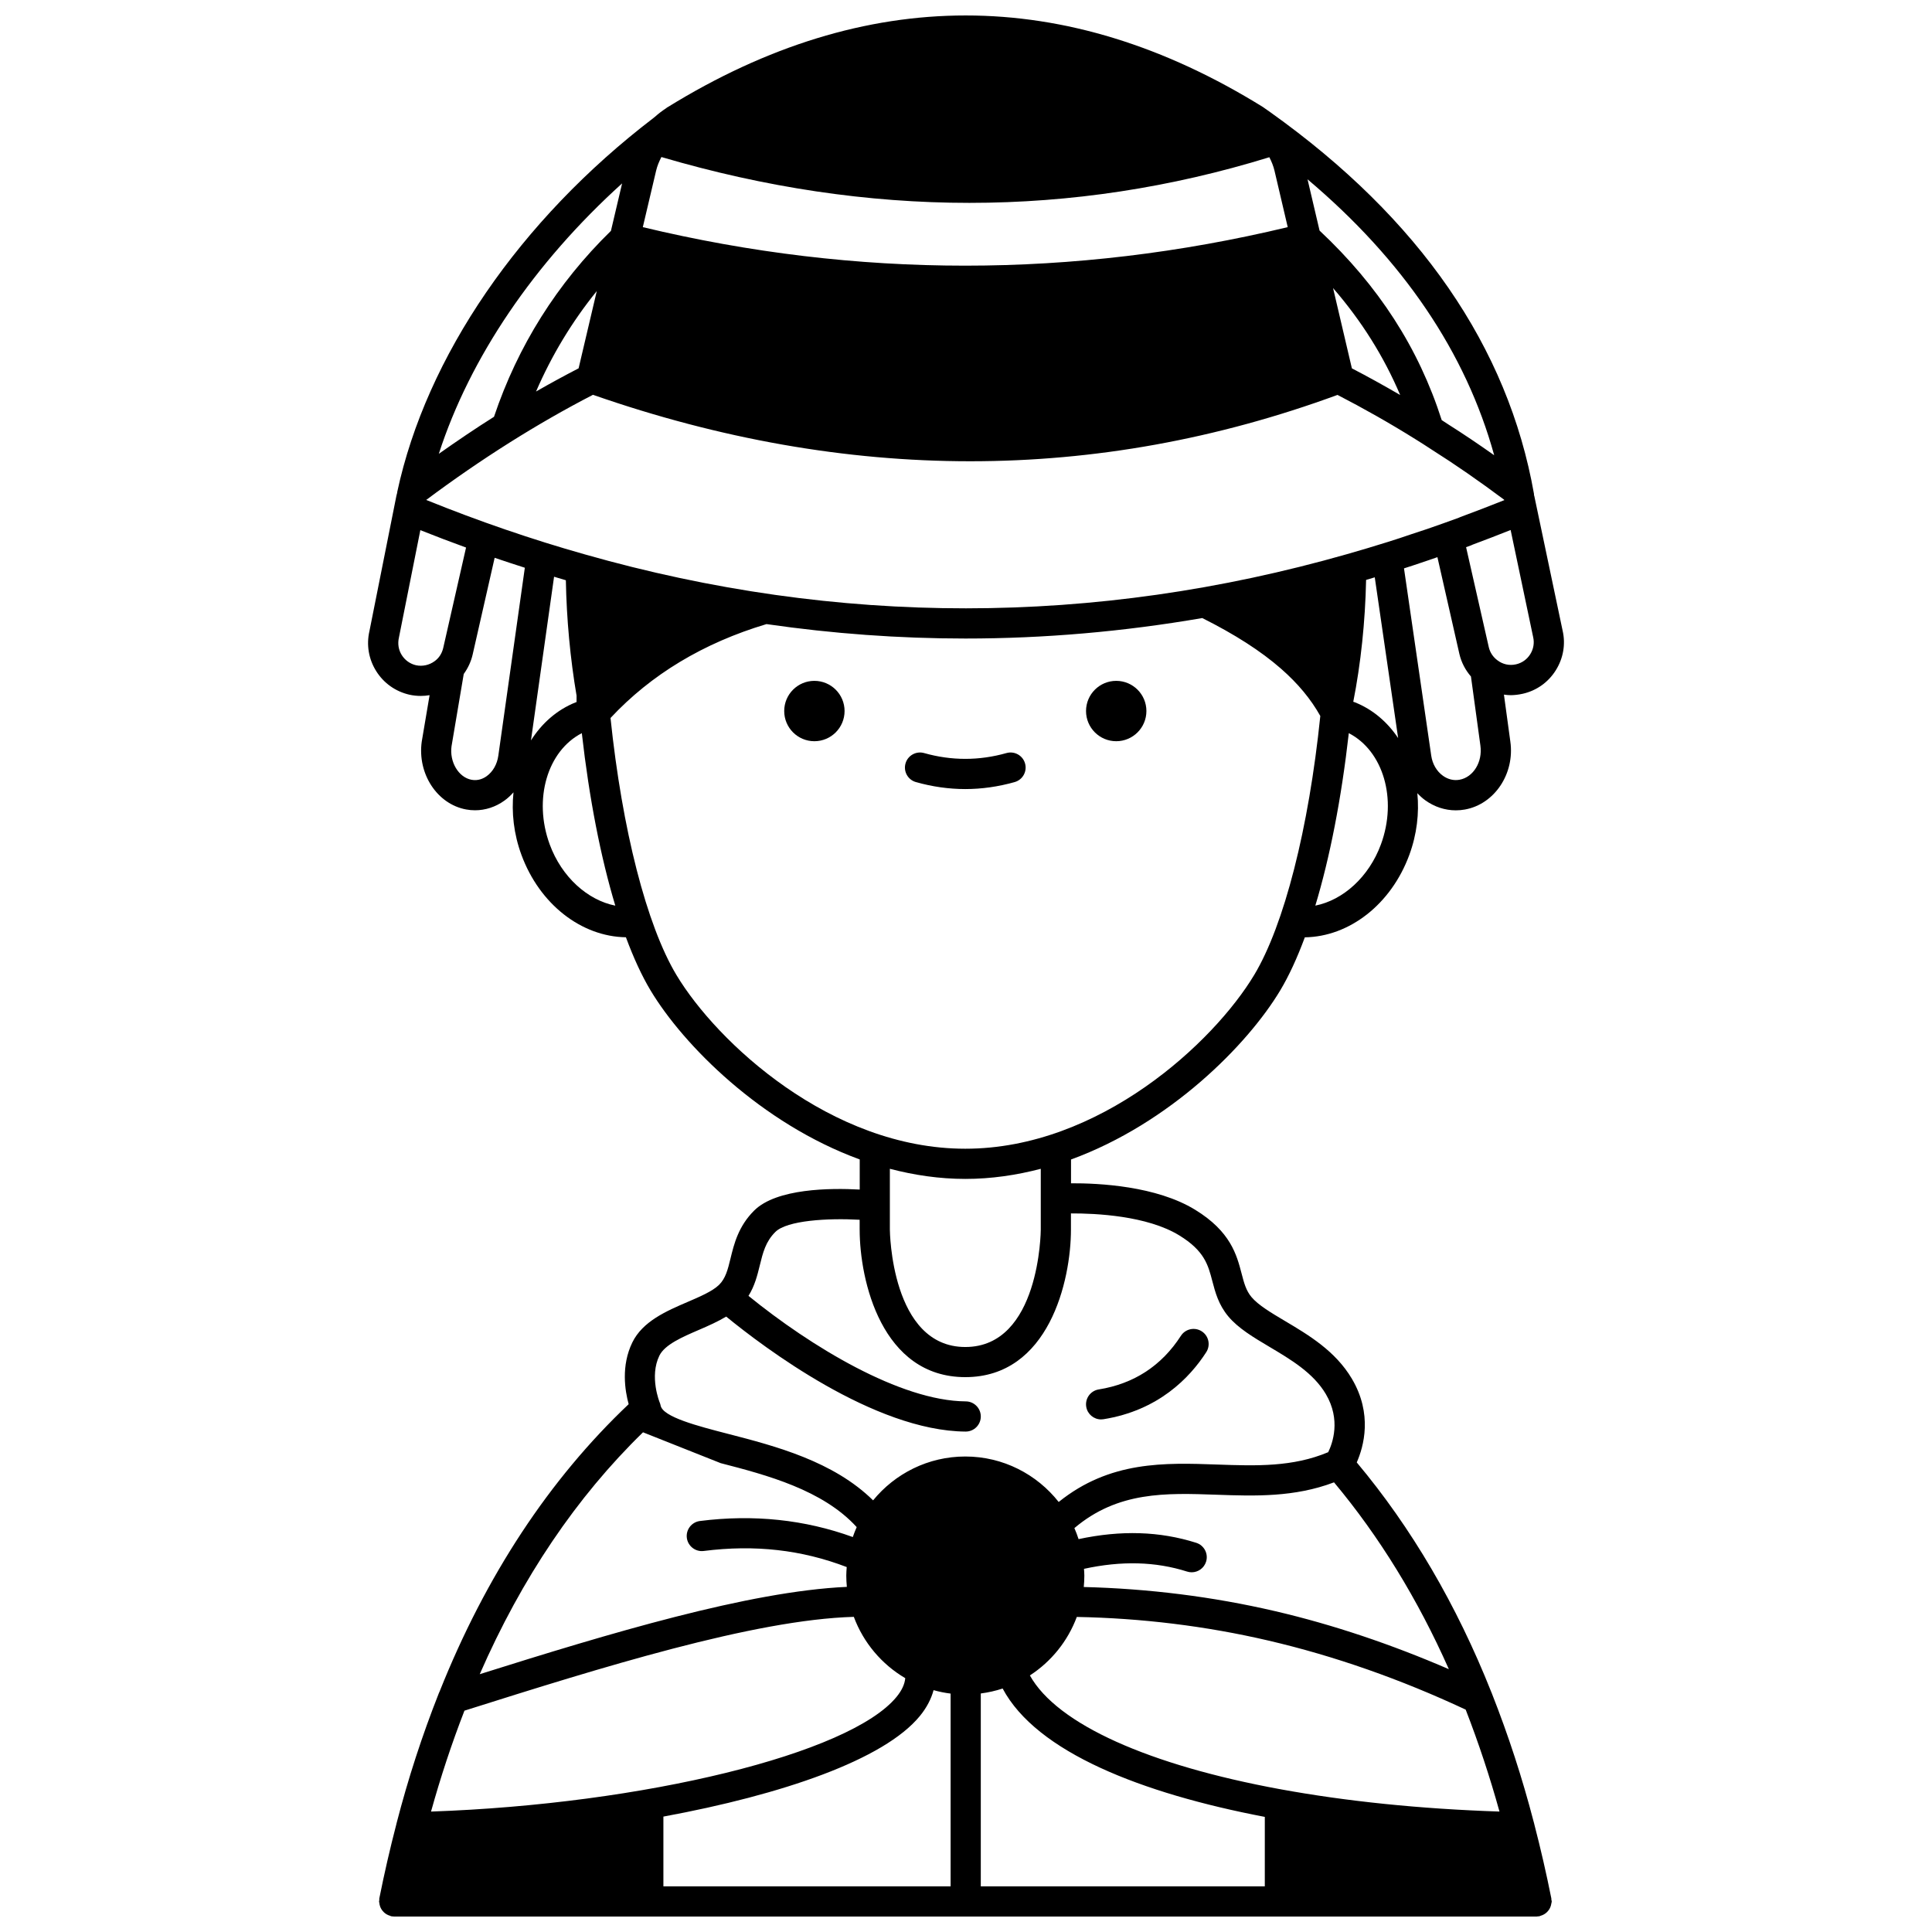 <?xml version="1.0" encoding="UTF-8"?>
<!-- Uploaded to: ICON Repo, www.svgrepo.com, Generator: ICON Repo Mixer Tools -->
<svg width="800px" height="800px" version="1.1" viewBox="144 144 512 512" xmlns="http://www.w3.org/2000/svg">
 <defs>
  <clipPath id="a">
   <path d="m241 148.09h318v503.81h-318z"/>
  </clipPath>
 </defs>
 <path d="m447.81 332.43c0 4.418-3.582 8-8 8s-8-3.582-8-8c0-4.418 3.582-7.996 8-7.996s8 3.578 8 7.996"/>
 <path d="m367.82 332.43c0 4.418-3.582 8-8 8-4.418 0-7.996-3.582-7.996-8 0-4.418 3.578-7.996 7.996-7.996 4.418 0 8 3.578 8 7.996"/>
 <path d="m410.72 343.57c-7.254 2.051-14.574 2.047-21.816 0-2.113-0.598-4.336 0.633-4.934 2.754-0.605 2.125 0.633 4.336 2.754 4.934 4.332 1.227 8.734 1.852 13.086 1.852 4.348 0 8.75-0.625 13.086-1.852 2.125-0.602 3.359-2.812 2.754-4.934-0.594-2.121-2.809-3.352-4.93-2.754z"/>
 <path d="m435.8 520.16c0.207 0 0.422-0.016 0.637-0.051 14.535-2.328 22.828-10.945 27.23-17.766 1.195-1.855 0.664-4.332-1.191-5.527-1.855-1.199-4.332-0.664-5.527 1.191-5.117 7.93-12.441 12.711-21.773 14.207-2.18 0.348-3.668 2.398-3.316 4.582 0.312 1.961 2.012 3.363 3.941 3.363z"/>
 <g clip-path="url(#a)">
  <path d="m547.51 327.86c3.652-0.812 6.766-3.012 8.773-6.199 2.012-3.191 2.656-6.961 1.828-10.527l-7.519-35.75c-0.012-0.066-0.059-0.117-0.074-0.18-0.008-0.098 0.023-0.188 0.008-0.285-6.867-38.98-30.348-73-69.852-101.16l-1.875-1.316c-0.012-0.008-0.02-0.008-0.031-0.012-0.043-0.027-0.074-0.062-0.121-0.094-52.18-32.316-105.21-32.32-157.62 0.008-0.031 0.02-0.062 0.047-0.102 0.066-0.031 0.02-0.066 0.02-0.102 0.043-0.125 0.09-0.242 0.191-0.367 0.281-1.012 0.664-1.969 1.395-2.863 2.195-0.129 0.109-0.301 0.219-0.398 0.324-35.465 27.105-60.215 63.215-67.926 99.133-0.016 0.066 0.008 0.133-0.004 0.199-0.066 0.281-0.18 0.543-0.219 0.832l-7.144 35.848c-0.84 3.656-0.199 7.418 1.805 10.602 1.996 3.18 5.106 5.391 8.812 6.242 0.996 0.215 2 0.32 3 0.32 0.785 0 1.559-0.07 2.328-0.199l-2.078 12.293c-1.199 8.5 4.066 16.57 11.746 17.992 0.789 0.148 1.578 0.219 2.367 0.219 2.75 0 5.457-0.879 7.801-2.566 0.879-0.633 1.676-1.375 2.398-2.191-0.555 5.344 0.062 11.027 2.102 16.562 4.824 13.121 15.91 21.684 27.691 21.848 2.023 5.461 4.211 10.219 6.539 14.098 8.672 14.449 29.277 35.234 55.422 44.781v7.984c-7.715-0.43-22.055-0.332-27.98 5.57-4.18 4.16-5.332 8.867-6.254 12.656-0.73 2.992-1.312 5.352-3.086 7.066-1.734 1.672-5.078 3.113-8.316 4.5-5.57 2.394-11.887 5.113-14.625 10.723-3.023 6.191-1.953 12.781-0.973 16.359-20.984 19.863-37.863 45.434-50.109 76.164-0.062 0.125-0.125 0.254-0.176 0.383-4.477 11.336-8.148 22.633-11.23 34.543-0.02 0.078-0.039 0.164-0.055 0.254-1.676 6.43-3.191 13.039-4.512 19.645-0.031 0.156 0.012 0.301 0 0.457-0.012 0.121-0.066 0.219-0.066 0.344s0.059 0.227 0.07 0.348c0.027 0.301 0.078 0.574 0.172 0.855 0.07 0.23 0.16 0.445 0.273 0.652 0.125 0.227 0.266 0.438 0.43 0.637 0.168 0.207 0.344 0.383 0.547 0.555 0.18 0.148 0.367 0.273 0.57 0.387 0.262 0.148 0.531 0.262 0.824 0.344 0.113 0.031 0.199 0.109 0.316 0.133 0.223 0.043 0.445 0.059 0.664 0.066 0.043 0 0.086 0.023 0.129 0.023h302.77c0.055 0 0.105-0.027 0.16-0.031 0.199-0.008 0.398-0.02 0.602-0.059 0.105-0.02 0.184-0.094 0.285-0.121 0.34-0.094 0.648-0.219 0.945-0.395 0.148-0.09 0.285-0.176 0.422-0.285 0.277-0.211 0.508-0.449 0.719-0.727 0.102-0.133 0.188-0.262 0.273-0.398 0.172-0.297 0.297-0.602 0.391-0.938 0.047-0.176 0.086-0.352 0.109-0.535 0.023-0.176 0.105-0.332 0.105-0.512 0-0.18-0.078-0.332-0.105-0.504-0.012-0.102 0.02-0.191 0-0.293-1.32-6.602-2.836-13.207-4.508-19.629-0.016-0.09-0.035-0.176-0.059-0.266-0.035-0.137-0.074-0.273-0.113-0.406-0.008-0.02-0.008-0.039-0.016-0.059-3.043-11.676-6.656-22.773-11.039-33.898-0.02-0.055-0.039-0.109-0.059-0.164 0-0.004-0.004-0.008-0.004-0.008-0.027-0.066-0.055-0.137-0.09-0.203-9.219-23.227-21.234-43.688-35.684-60.922 1.855-4.207 4.258-12.82-1.301-22.191-4.363-7.356-11.465-11.578-17.738-15.301-3.644-2.164-7.082-4.207-8.852-6.328-1.449-1.73-1.969-3.711-2.621-6.219-1.301-4.973-2.914-11.16-12.316-16.918-10.273-6.305-25.52-7.059-32.895-7.016v-6.305c26.145-9.547 46.754-30.332 55.426-44.781 2.328-3.879 4.516-8.641 6.539-14.098 11.781-0.168 22.863-8.73 27.691-21.848 2.008-5.461 2.644-11.066 2.125-16.348 0.648 0.688 1.34 1.332 2.106 1.883 2.426 1.746 5.234 2.66 8.094 2.66 0.801 0 1.602-0.07 2.398-0.215 7.867-1.41 13.266-9.516 12.043-18.039l-1.695-12.414c0.613 0.086 1.227 0.152 1.852 0.152 1.02-0.02 2.062-0.137 3.102-0.375zm-7.535-63.215c-4.164-2.945-8.195-5.664-12.125-8.148-0.414-0.285-1.082-0.715-1.781-1.164-6.121-19.109-16.73-35.566-32.371-50.223l-3.188-13.59c25.402 21.449 41.973 45.961 49.465 73.125zm-24.918-15.969c-4.277-2.488-8.543-4.859-12.793-7.055l-4.988-21.277c7.559 8.727 13.449 18.117 17.781 28.332zm-197.18-59.441c0.297-1.27 0.805-2.465 1.402-3.621 27.422 8.07 54.684 12.148 81.629 12.148 26.875 0 53.43-4.059 79.484-12.094 0.578 1.133 1.066 2.309 1.359 3.547l3.512 14.98c-56.777 13.613-114.23 13.609-170.91 0zm-9.012 3.367-2.961 12.578c-14.266 13.93-24.68 30.496-30.988 49.273-4.891 3.078-9.762 6.387-14.625 9.812 8.25-25.512 25.289-50.621 48.574-71.664zm-6.711 28.531-4.816 20.473c-3.754 1.945-7.519 3.988-11.281 6.152 4.148-9.59 9.516-18.5 16.098-26.625zm-1.004 27.496c33.613 11.719 67.008 17.609 99.984 17.609 32.941 0 65.457-5.883 97.32-17.582 6.832 3.523 13.75 7.43 20.613 11.715 1.004 0.621 3.324 2.086 4.402 2.816 6.125 3.871 12.359 8.184 19.078 13.195 0.035 0.051 0.074 0.102 0.129 0.152-3.883 1.543-7.766 3.051-11.652 4.481-0.047 0.016-0.094 0.039-0.137 0.059-0.027 0.012-0.051 0.023-0.078 0.035-0.086 0.035-0.168 0.066-0.246 0.109l-4.086 1.473c-2.793 1.02-5.625 1.965-8.496 2.894-2.043 0.707-4.082 1.375-6.09 2.004-3.644 1.148-7.25 2.219-10.855 3.25-67.043 19.141-135.03 19.168-202.07 0.074-13.914-3.926-28.039-8.766-42.012-14.422 14.609-10.914 29.473-20.262 44.191-27.863zm-41.965 70.586c-1.434 1.055-3.234 1.445-4.93 1.082-1.57-0.359-2.914-1.316-3.781-2.688-0.859-1.371-1.137-2.992-0.75-4.668l5.672-28.445c4.027 1.605 8.066 3.133 12.113 4.609l-6.047 26.598c-0.34 1.465-1.113 2.672-2.277 3.512zm16.875 25.059c-0.316 2.254-1.434 4.223-3.062 5.398-0.863 0.629-2.266 1.309-4.035 0.977-3.465-0.641-5.879-4.762-5.301-8.898l3.234-19.137c1.094-1.516 1.918-3.234 2.356-5.125l5.836-25.668c2.668 0.914 5.336 1.777 8 2.633zm14.773-47.434c1.039 0.312 2.082 0.629 3.125 0.93 0.184 10.266 1.172 20.824 2.844 30.625 0 0.016-0.008 0.027-0.008 0.043v1.617c-0.066 0.027-0.152 0.039-0.219 0.066-4.996 1.988-9.008 5.574-11.863 10.098zm-1.156 70.934c-4.426-12.043-0.566-24.812 8.512-29.48 1.961 17.348 5.019 32.957 8.875 45.711-7.336-1.453-14.199-7.566-17.387-16.23zm24.727 155.8 20.59 8.176c12.172 3.144 27.07 7.09 36.039 16.949-0.383 0.855-0.723 1.734-1.031 2.633-12.695-4.613-26.293-6.055-40.52-4.25-2.191 0.281-3.742 2.285-3.465 4.477 0.281 2.191 2.305 3.746 4.477 3.465 13.551-1.727 25.984-0.305 37.895 4.262-0.051 0.746-0.117 1.496-0.117 2.258 0 1.012 0.059 2.008 0.152 2.992-25.941 1.168-63 12.344-97.289 23.141 11.125-25.457 25.648-46.957 43.27-64.102zm-47.324 73.77c36.262-11.461 76.738-24.109 103.19-24.863 2.547 6.859 7.402 12.586 13.633 16.25-0.152 1.617-0.91 3.25-2.316 4.969-12.371 15.098-67 28.43-123.36 30.383 2.535-9.121 5.445-17.941 8.855-26.738zm128.84 46.559h-76.113v-18.488c31.555-5.824 58.469-15.062 67.961-26.648 1.82-2.223 3.004-4.516 3.637-6.856 1.469 0.406 2.973 0.715 4.516 0.906zm83.27 0h-75.27v-51.117c1.992-0.262 3.926-0.695 5.789-1.312 9.008 16.895 36.809 27.773 69.48 34.02l-0.004 18.41zm62.188-19.824c-21.148-0.695-40.723-2.742-57.855-5.875-0.117-0.008-0.211-0.066-0.332-0.066-0.008 0-0.012 0.004-0.02 0.004-34.5-6.352-58.992-17.117-66.242-30.137 5.656-3.668 10.047-9.09 12.434-15.5 17.051 0.32 34.121 2.379 50.773 6.262 17.523 4.078 35.102 10.262 52.285 18.301 3.453 8.895 6.398 17.801 8.957 27.012zm-13.414-37.73c-15.188-6.566-30.613-11.781-46.016-15.371-16.648-3.879-33.695-5.977-50.738-6.406 0.098-1 0.152-2.008 0.152-3.031 0-0.605-0.055-1.188-0.094-1.785 9.961-2.164 18.938-1.938 27.328 0.727 0.402 0.129 0.809 0.188 1.211 0.188 1.695 0 3.269-1.086 3.812-2.793 0.668-2.106-0.496-4.352-2.606-5.019-9.688-3.07-19.926-3.383-31.18-0.977-0.32-0.996-0.691-1.973-1.109-2.922 11.543-9.766 24.246-9.312 37.641-8.844 10.195 0.367 20.695 0.691 31.164-3.281 11.941 14.281 22.164 30.871 30.434 49.516zm-71.434-114.95c6.656 4.078 7.629 7.809 8.754 12.121 0.762 2.914 1.629 6.223 4.223 9.332 2.644 3.164 6.656 5.547 10.902 8.07 5.715 3.394 11.621 6.906 14.941 12.504 4.055 6.84 1.785 13.078 0.637 15.418-9.359 3.945-19.062 3.641-29.332 3.277-14.043-0.5-28.535-0.992-42.09 9.918-5.785-7.324-14.719-12.051-24.75-12.051-9.844 0-18.641 4.535-24.434 11.621-10.531-10.355-25.82-14.363-38.395-17.609-8.121-2.098-17.328-4.477-17.914-7.527-0.051-0.277-0.137-0.547-0.246-0.809-0.027-0.066-2.785-6.871-0.086-12.395 1.441-2.949 6.094-4.949 10.598-6.887 2.445-1.051 4.906-2.152 7.113-3.473 9.809 8.027 39.191 30.301 63.445 30.473h0.027c2.195 0 3.984-1.773 4-3.973 0.016-2.207-1.766-4.012-3.973-4.027-17.375-0.121-41.156-14.602-57.594-27.965 1.652-2.633 2.359-5.469 2.992-8.055 0.828-3.387 1.543-6.312 4.133-8.887 3.082-3.066 13.898-3.699 22.336-3.223v2.594h0.004v0.008c0 13.527 5.852 39.102 27.996 39.102 22.145 0 27.996-25.582 27.996-39.102v-0.008-4.277c6.523-0.027 20.16 0.586 28.715 5.828zm-36.715-1.543v0.008c0 0.312-0.227 31.105-19.996 31.105-19.699 0-19.996-30.801-19.996-31.109v-0.008-16.113c6.426 1.684 13.109 2.684 19.996 2.684 6.887 0 13.57-0.996 19.996-2.68zm56.562-67.488c-10.684 17.805-40.914 46.055-76.562 46.055s-65.875-28.25-76.562-46.055c-7.891-13.156-14.379-38.523-17.461-68.094 10.727-11.504 24.609-19.879 41.336-24.883 17.551 2.539 35.133 3.824 52.719 3.824 20.938 0 41.879-1.828 62.77-5.426 8.633 4.332 15.5 8.727 20.863 13.418 4.535 3.973 7.926 8.09 10.414 12.535-3.059 29.797-9.578 55.391-17.516 68.625zm33.582-34.598c-3.188 8.664-10.043 14.773-17.383 16.227 3.856-12.754 6.91-28.363 8.871-45.703 9.082 4.668 12.941 17.434 8.512 29.477zm-6.898-37.652c-0.137-0.051-0.293-0.09-0.43-0.141 1.988-10.051 3.172-21.234 3.398-32.293 0.766-0.223 1.531-0.461 2.297-0.688l6.195 42.602c-2.828-4.227-6.691-7.582-11.461-9.48zm27.723 20.52c-1.516 0.281-3.078-0.102-4.406-1.062-1.645-1.184-2.773-3.125-3.086-5.32l-7.219-49.633c1.492-0.48 2.992-0.957 4.449-1.465 1.461-0.473 2.938-1.004 4.41-1.504l5.82 25.641c0.527 2.269 1.598 4.285 3.066 5.981l2.504 18.309c0.613 4.336-1.867 8.398-5.539 9.055zm10.047-31.652c-1.168-0.871-1.965-2.082-2.289-3.481l-6.016-26.504 1.262-0.453c0.168-0.062 0.332-0.137 0.488-0.219 3.371-1.242 6.727-2.555 10.055-3.875l5.973 28.402c0.359 1.551 0.078 3.164-0.785 4.535-0.859 1.367-2.191 2.312-3.773 2.664-1.727 0.391-3.5 0.02-4.914-1.07z"/>
 </g>
</svg>